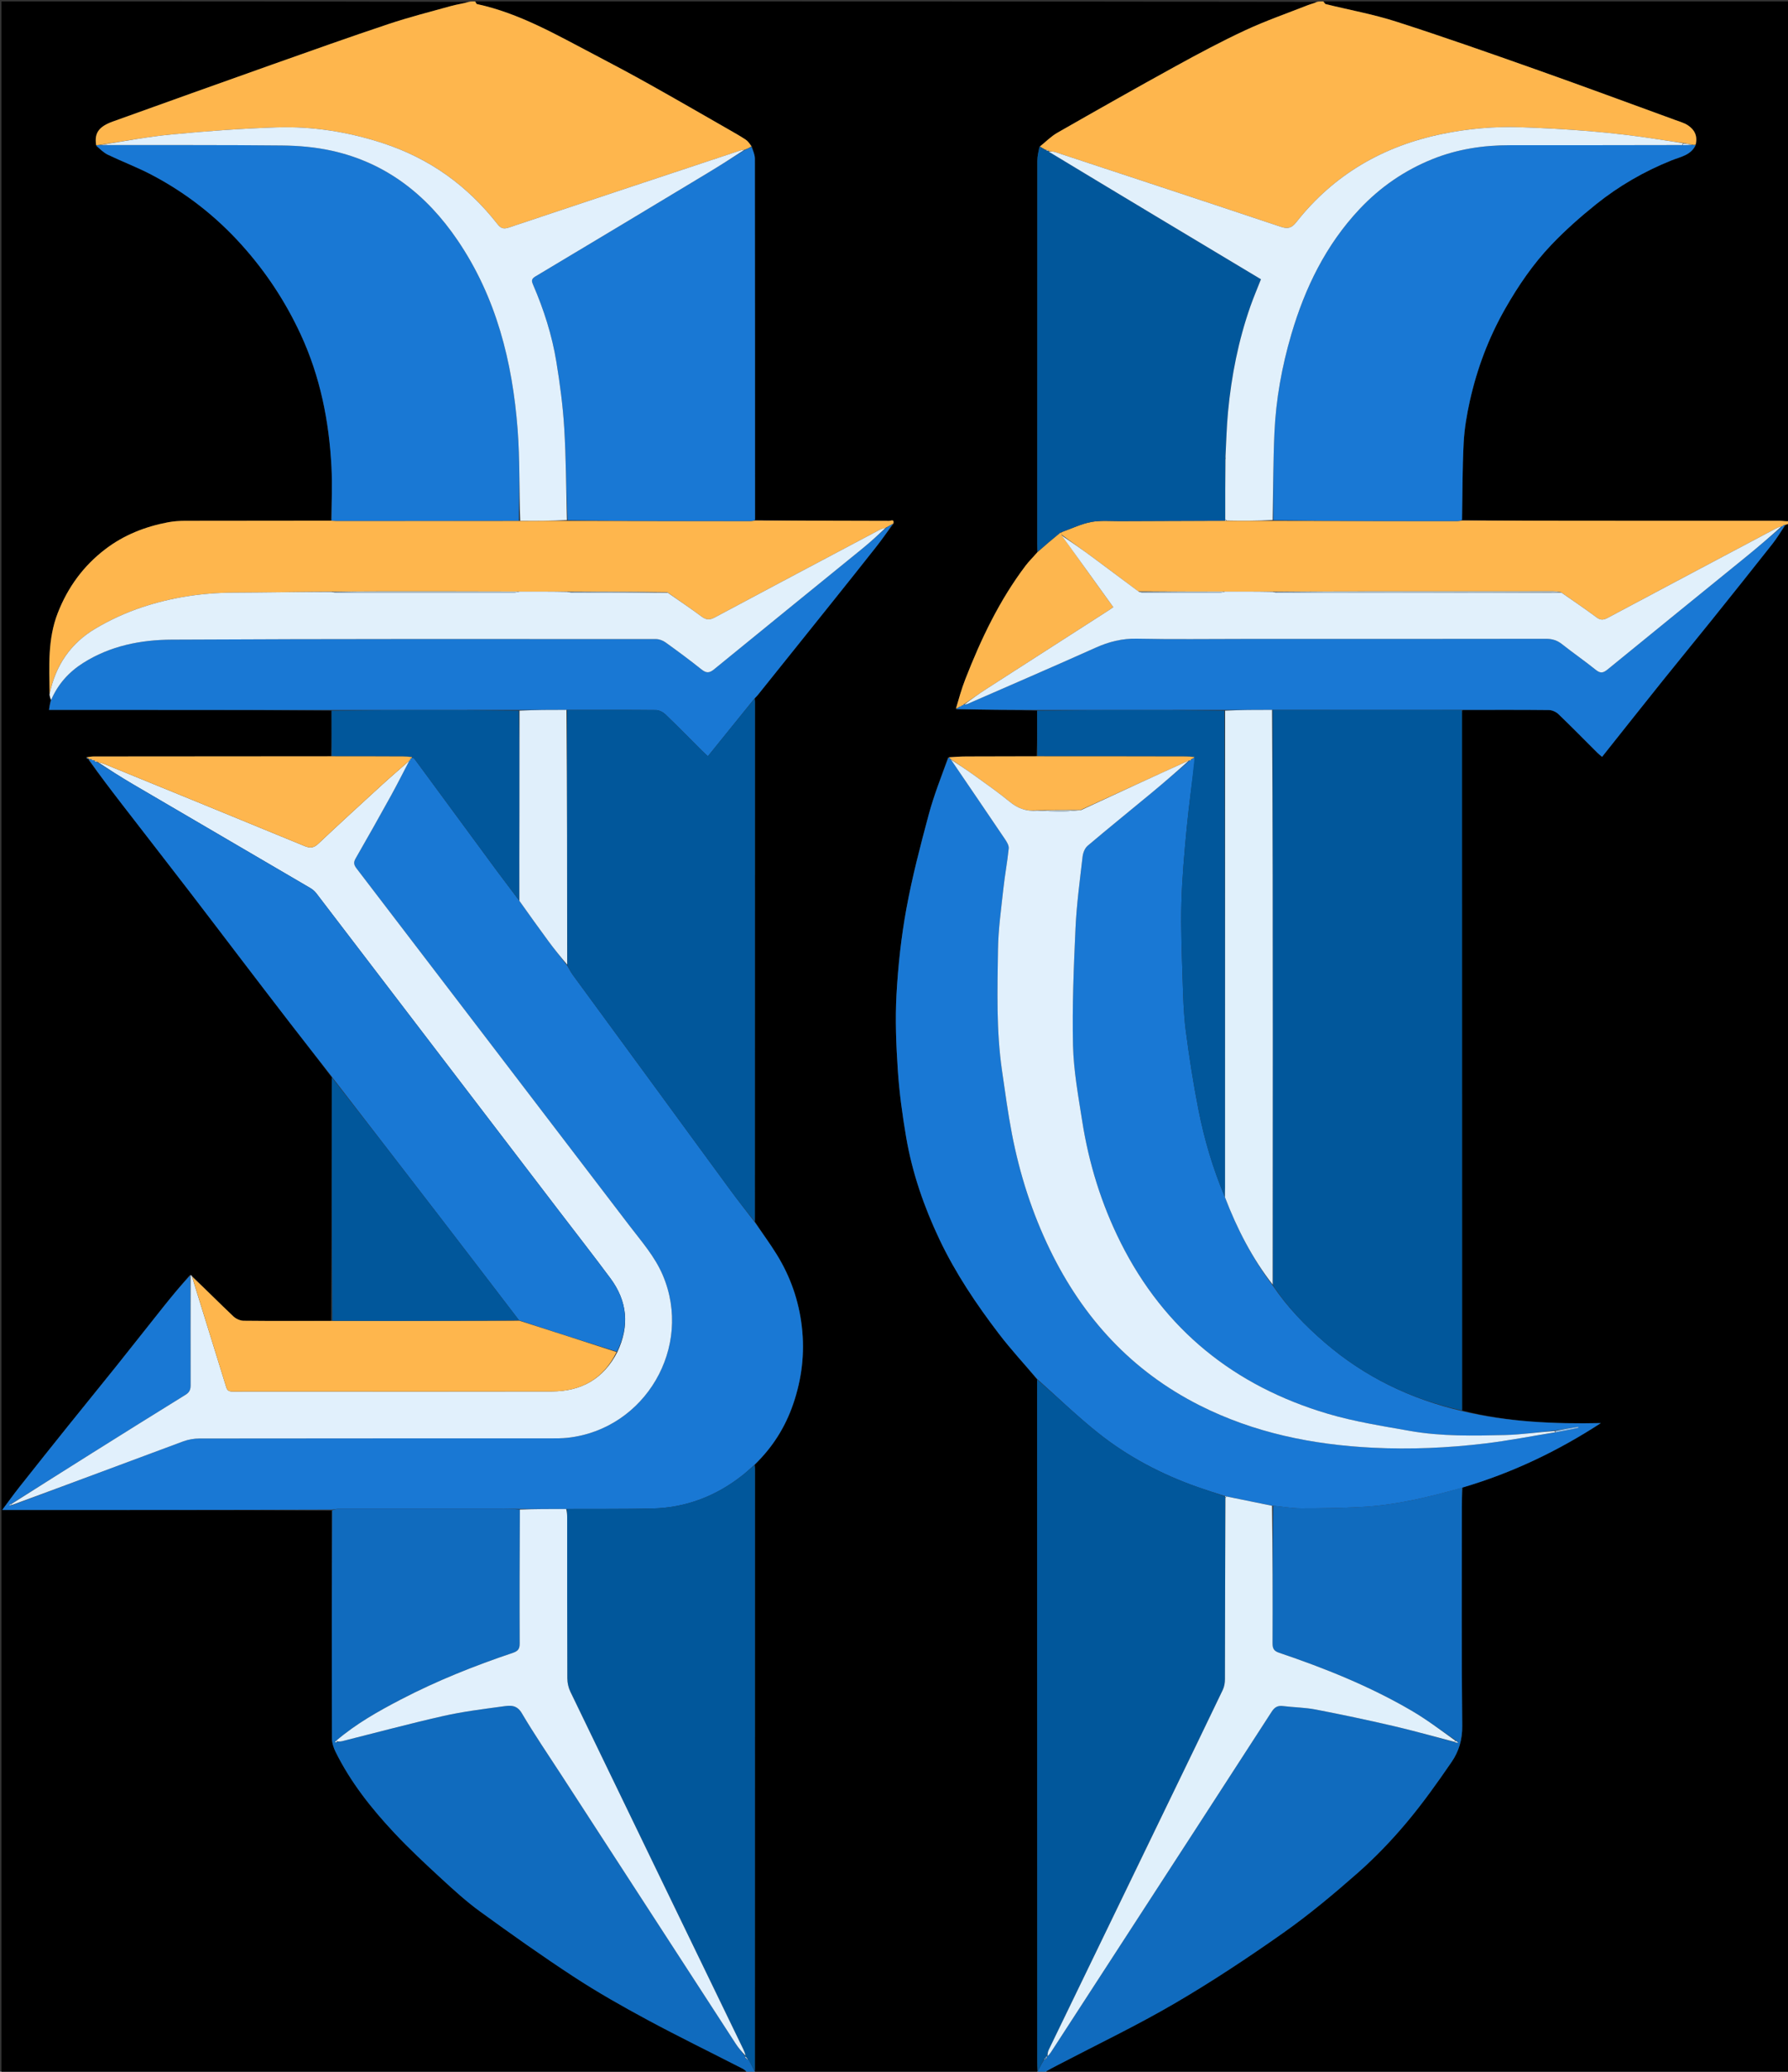 <svg version="1.1" id="Layer_1" xmlns="http://www.w3.org/2000/svg" xmlns:xlink="http://www.w3.org/1999/xlink" x="0px" y="0px"
	 width="100%" viewBox="0 0 1267 1468" enable-background="new 0 0 1267 1468" xml:space="preserve">
<rect x="0" y="0" width="1267" height="1468" fill="#333333" stroke="none"/>
<path fill="#000000" opacity="1" stroke="none" 
	d="
M530,1469 
	C353.698,1469 177.396,1469 1.047,1469 
	C1.047,979.786 1.047,490.571 1.047,1 
	C111.028,1 221.056,1 331.883,1.33 
	C328.272,2.521 323.785,3.097 319.469,4.293 
	C304.679,8.394 289.778,12.198 275.234,17.056 
	C247.496,26.322 219.938,36.134 192.373,45.909 
	C154.923,59.188 117.526,72.617 80.129,86.046 
	C70.372,89.55 66.647,93.98 68.168,103.224 
	C70.909,105.621 73.399,108.179 76.421,109.63 
	C86.539,114.486 97.097,118.465 107.031,123.653 
	C131.52,136.442 152.969,153.153 171.494,173.817 
	C188.579,192.875 202.377,213.833 213.118,237.055 
	C226.925,266.903 233.206,298.399 234.891,330.939 
	C235.544,343.557 234.969,356.239 234.49,368.94 
	C199.735,368.991 165.443,368.961 131.151,369.046 
	C127.065,369.057 122.913,369.347 118.907,370.113 
	C102.83,373.188 87.89,379.049 74.757,389.039 
	C59.166,400.9 48.087,416.051 40.947,434.318 
	C33.645,452.997 34.9,472.393 35.094,492.152 
	C35.328,493.736 35.642,494.924 35.799,496.481 
	C35.365,498.729 35.088,500.609 34.736,503 
	C37.308,503 39.276,502.999 41.245,503 
	C105.791,503.029 170.337,503.059 234.926,503.55 
	C234.98,514.618 234.991,525.226 234.538,535.906 
	C178.185,535.987 122.297,535.988 66.408,536.026 
	C64.638,536.027 62.868,536.414 61.119,537.019 
	C61.744,537.638 62.349,537.858 62.934,538.105 
	C62.916,538.13 62.914,538.193 62.78,538.532 
	C70.614,549.264 78.554,559.68 86.557,570.046 
	C102.561,590.779 118.639,611.454 134.612,632.21 
	C146.384,647.508 158.024,662.906 169.745,678.243 
	C181.565,693.71 193.369,709.19 205.261,724.602 
	C215.167,737.438 225.19,750.184 235.102,763.437 
	C235.029,821.214 235.015,878.523 234.537,935.906 
	C213.583,935.986 193.091,936.096 172.602,935.863 
	C170.165,935.835 167.208,934.501 165.412,932.801 
	C155.514,923.435 145.902,913.767 136.048,903.959 
	C135.597,903.581 135.29,903.446 134.647,903.297 
	C128.292,910.649 122.204,917.959 116.269,925.392 
	C104.921,939.603 93.713,953.926 82.351,968.125 
	C71.077,982.214 59.647,996.177 48.357,1010.252 
	C36.667,1024.825 25.024,1039.437 13.441,1054.096 
	C9.541,1059.032 5.886,1064.161 1.551,1069.963 
	C80.388,1069.963 157.696,1069.963 235.047,1070.432 
	C235.098,1124.541 235.061,1178.18 235.226,1231.819 
	C235.236,1235.028 236.365,1238.476 237.812,1241.398 
	C248.463,1262.918 263.243,1281.555 279.55,1298.933 
	C289.994,1310.064 301.192,1320.517 312.426,1330.869 
	C321.376,1339.116 330.425,1347.393 340.25,1354.525 
	C362.083,1370.375 384.099,1386.022 406.677,1400.776 
	C423.487,1411.761 441.035,1421.699 458.727,1431.226 
	C481.085,1443.266 503.932,1454.397 526.531,1465.991 
	C527.854,1466.669 528.851,1467.982 530,1469 
z"/>
<path fill="#000000" opacity="1" stroke="none" 
	d="
M735,1469 
	C668.643,1469 602.287,1469 535.469,1468.744 
	C534.963,1468.324 534.918,1468.16 534.92,1467.529 
	C534.976,1325.029 534.987,1182.994 534.991,1040.959 
	C534.991,1039.962 534.892,1038.966 534.994,1037.667 
	C547.547,1025.457 556.42,1011.252 561.995,995.072 
	C568.158,977.183 570.394,958.898 568.165,939.895 
	C566.009,921.522 560.097,904.679 550.498,889.08 
	C545.636,881.178 540.082,873.703 534.899,865.567 
	C534.97,742.553 534.983,620.007 534.988,497.461 
	C534.988,496.631 534.891,495.801 534.997,494.665 
	C535.737,493.769 536.378,493.224 536.895,492.58 
	C546.316,480.845 555.722,469.097 565.132,457.352 
	C573.317,447.136 581.518,436.933 589.684,426.703 
	C599.988,413.796 610.319,400.91 620.528,387.928 
	C624.837,382.447 628.863,376.744 633.325,370.981 
	C633.841,367.552 631.309,369.078 630.121,369.073 
	C598.43,368.945 566.738,368.928 535.027,368.431 
	C535.005,282.777 535.023,197.584 534.911,112.391 
	C534.907,109.588 533.591,106.786 532.809,103.65 
	C531.285,101.828 530.042,100.028 528.35,98.91 
	C524.421,96.315 520.303,93.999 516.212,91.658 
	C497.646,81.036 479.128,70.329 460.464,59.881 
	C447.586,52.673 434.573,45.698 421.49,38.869 
	C394.524,24.794 368.129,9.356 337.884,2.859 
	C337.475,2.771 337.29,1.643 337,1 
	C535.357,1 733.713,1 932.875,1.321 
	C931.401,2.29 929.049,2.755 926.853,3.618 
	C911.991,9.459 896.857,14.728 882.4,21.451 
	C865.501,29.311 849.023,38.137 832.682,47.124 
	C804.717,62.503 776.945,78.235 749.238,94.074 
	C744.739,96.646 740.988,100.527 736.562,104.041 
	C735.823,107.531 735.054,110.783 735.052,114.035 
	C734.987,204.23 734.999,294.424 735.007,384.618 
	C735.007,386.779 735.112,388.939 735.014,391.402 
	C732.124,394.754 729.151,397.626 726.69,400.884 
	C708.204,425.35 695.171,452.746 684.083,481.138 
	C681.402,488.003 679.416,495.14 677.338,502.506 
	C696.671,502.937 715.777,503.013 734.926,503.55 
	C734.98,514.618 734.991,525.225 734.538,535.906 
	C717.672,535.986 701.27,535.96 684.868,536.023 
	C680.595,536.039 676.323,536.332 671.774,536.773 
	C666.968,550.46 661.73,563.683 658.07,577.329 
	C652.171,599.329 646.387,621.438 642.291,643.819 
	C638.641,663.765 636.42,684.091 635.286,704.346 
	C634.287,722.193 634.999,740.217 636.186,758.081 
	C637.247,774.059 639.421,790.022 642.117,805.818 
	C646.417,831.002 654.729,855.042 665.649,878.096 
	C677.022,902.105 691.791,924.096 707.857,945.153 
	C716.303,956.224 725.834,966.467 734.921,977.545 
	C734.978,1138.835 734.989,1299.664 735.005,1460.493 
	C735.006,1462.991 735.085,1465.489 735.06,1468.236 
	C734.995,1468.656 734.997,1468.828 735,1469 
z"/>
<path fill="#000000" opacity="1" stroke="none" 
	d="
M1268,371 
	C1268,736.907 1268,1102.815 1268,1469 
	C1092.304,1469 916.608,1469 740.244,1468.667 
	C743.046,1466.575 746.536,1464.855 749.983,1463.054 
	C777.446,1448.702 805.468,1435.306 832.198,1419.698 
	C858.577,1404.296 884.145,1387.361 909.125,1369.759 
	C927.61,1356.734 945.074,1342.121 962.062,1327.16 
	C974.373,1316.318 985.87,1304.342 996.436,1291.783 
	C1008.013,1278.025 1018.501,1263.288 1028.674,1248.437 
	C1033.724,1241.063 1036.266,1232.738 1036.157,1223.003 
	C1035.582,1171.346 1035.882,1119.679 1035.895,1068.015 
	C1035.897,1063.353 1036.018,1058.691 1036.476,1054.015 
	C1071.625,1043.664 1103.961,1028.183 1134.397,1008.383 
	C1101.19,1009.073 1068.385,1007.664 1036.074,999.451 
	C1036.022,834.521 1036.012,670.053 1036.008,505.584 
	C1036.008,504.752 1036.079,503.921 1036.576,503.052 
	C1057.203,503.01 1077.37,502.911 1097.534,503.129 
	C1099.832,503.153 1102.636,504.404 1104.314,506.015 
	C1113.689,515.015 1122.784,524.308 1131.995,533.48 
	C1132.984,534.464 1134.108,535.312 1135.252,536.293 
	C1149.782,518.024 1163.912,500.155 1178.158,482.378 
	C1189.549,468.164 1201.133,454.105 1212.536,439.9 
	C1227.007,421.872 1241.439,403.811 1255.757,385.661 
	C1259.149,381.361 1262.016,376.647 1265.457,371.943 
	C1266.526,371.508 1267.263,371.254 1268,371 
z"/>
<path fill="#000000" opacity="1" stroke="none" 
	d="
M938,1 
	C1047.932,1 1157.863,1 1268,1 
	C1268,123.355 1268,245.711 1267.648,368.921 
	C1265.37,369.517 1263.445,369.035 1261.519,369.033 
	C1216.352,368.99 1171.186,369.015 1126.019,368.995 
	C1096.021,368.981 1066.023,368.919 1036.015,368.417 
	C1036.336,349.869 1036.235,331.759 1037.171,313.703 
	C1037.685,303.794 1039.378,293.85 1041.538,284.143 
	C1046.661,261.114 1054.91,239.232 1066.646,218.652 
	C1075.933,202.368 1086.465,186.949 1099.357,173.436 
	C1109.129,163.192 1119.833,153.714 1130.881,144.84 
	C1147.104,131.808 1165.017,121.454 1184.431,113.656 
	C1190.71,111.134 1198.25,110.004 1201.899,102.449 
	C1203.081,96.289 1200.732,91.883 1196.162,88.853 
	C1193.532,87.11 1190.317,86.2 1187.298,85.1 
	C1154.256,73.062 1121.281,60.835 1088.128,49.111 
	C1055.276,37.492 1022.396,25.91 989.221,15.267 
	C972.963,10.05 956.005,7.015 939.386,2.903 
	C938.803,2.758 938.457,1.656 938,1 
z"/>
<path fill="#106BBE" opacity="1" stroke="none" 
	d="
M1036.084,1054.028 
	C1036.018,1058.691 1035.897,1063.353 1035.895,1068.015 
	C1035.882,1119.679 1035.582,1171.346 1036.157,1223.003 
	C1036.266,1232.738 1033.724,1241.063 1028.674,1248.437 
	C1018.501,1263.288 1008.013,1278.025 996.436,1291.783 
	C985.87,1304.342 974.373,1316.318 962.062,1327.16 
	C945.074,1342.121 927.61,1356.734 909.125,1369.759 
	C884.145,1387.361 858.577,1404.296 832.198,1419.698 
	C805.468,1435.306 777.446,1448.702 749.983,1463.054 
	C746.536,1464.855 743.046,1466.575 739.788,1468.667 
	C738.611,1469 737.222,1469 735.417,1469 
	C734.997,1468.828 734.995,1468.656 735.258,1467.964 
	C736.972,1464.61 738.42,1461.778 739.955,1459.219 
	C740.378,1459.305 740.714,1459.117 741.053,1458.99 
	C741.057,1459.051 740.937,1459.064 741.26,1458.933 
	C741.717,1458.173 741.85,1457.544 741.991,1456.956 
	C741.998,1456.997 741.917,1457.01 742.273,1457.012 
	C743.32,1456.077 744.063,1455.175 744.695,1454.201 
	C761.434,1428.423 778.162,1402.638 794.889,1376.853 
	C830.323,1322.23 865.786,1267.626 901.107,1212.931 
	C903.217,1209.664 905.399,1208.425 909.189,1208.897 
	C916.855,1209.85 924.674,1209.886 932.229,1211.341 
	C950.577,1214.873 968.87,1218.745 987.071,1222.969 
	C1001.715,1226.368 1016.192,1230.483 1030.936,1234.514 
	C1031.686,1234.795 1032.244,1234.841 1033.385,1234.935 
	C1032.513,1234.143 1032.087,1233.757 1031.421,1233.14 
	C1020.869,1225.948 1010.9,1218.399 1000.18,1212.137 
	C970.546,1194.828 938.827,1182.098 906.387,1171.137 
	C902.736,1169.904 901.736,1168.162 901.752,1164.411 
	C901.887,1131.962 901.791,1099.512 902.216,1067.031 
	C909.099,1067.647 915.53,1068.819 921.963,1068.833 
	C935.921,1068.863 949.896,1068.604 963.838,1067.913 
	C988.546,1066.687 1012.445,1060.966 1036.084,1054.028 
z"/>
<path fill="#106BBE" opacity="1" stroke="none" 
	d="
M534.873,1467.995 
	C534.918,1468.16 534.963,1468.324 535.004,1468.744 
	C533.611,1469 532.222,1469 530.417,1469 
	C528.851,1467.982 527.854,1466.669 526.531,1465.991 
	C503.932,1454.397 481.085,1443.266 458.727,1431.226 
	C441.035,1421.699 423.487,1411.761 406.677,1400.776 
	C384.099,1386.022 362.083,1370.375 340.25,1354.525 
	C330.425,1347.393 321.376,1339.116 312.426,1330.869 
	C301.192,1320.517 289.994,1310.064 279.55,1298.933 
	C263.243,1281.555 248.463,1262.918 237.812,1241.398 
	C236.365,1238.476 235.236,1235.028 235.226,1231.819 
	C235.061,1178.18 235.098,1124.541 235.377,1070.18 
	C237.805,1069.288 239.945,1068.972 242.086,1068.97 
	C279.224,1068.94 316.363,1068.938 353.501,1068.96 
	C358.493,1068.963 363.484,1069.132 368.382,1069.668 
	C368.244,1101.575 368.124,1133.038 368.255,1164.5 
	C368.271,1168.321 367.11,1169.955 363.526,1171.161 
	C336.28,1180.329 309.617,1190.952 284.087,1204.239 
	C268.007,1212.607 252.235,1221.502 238.117,1233.531 
	C237.682,1234.044 237.491,1234.382 237.3,1234.719 
	C237.953,1234.571 238.605,1234.423 239.646,1234.224 
	C240.854,1234.04 241.688,1233.969 242.49,1233.768 
	C266.369,1227.778 290.152,1221.363 314.158,1215.935 
	C327.95,1212.817 342.073,1211.076 356.108,1209.173 
	C361.075,1208.5 366.024,1207.607 369.731,1213.899 
	C378.573,1228.909 388.433,1243.321 397.919,1257.95 
	C439.034,1321.354 480.152,1384.757 521.317,1448.129 
	C523.339,1451.241 525.817,1454.057 528.043,1457.004 
	C528.002,1456.997 528.016,1456.915 527.904,1457.245 
	C528.216,1458.071 528.64,1458.568 529.003,1459.057 
	C528.942,1459.051 528.951,1458.929 529.005,1459.211 
	C529.417,1459.31 529.775,1459.129 530.373,1459.187 
	C532.034,1462.282 533.453,1465.139 534.873,1467.995 
z"/>
<path fill="#FEB64D" opacity="1" stroke="none" 
	d="
M937.583,1 
	C938.457,1.656 938.803,2.758 939.386,2.903 
	C956.005,7.015 972.963,10.05 989.221,15.267 
	C1022.396,25.91 1055.276,37.492 1088.128,49.111 
	C1121.281,60.835 1154.256,73.062 1187.298,85.1 
	C1190.317,86.2 1193.532,87.11 1196.162,88.853 
	C1200.732,91.883 1203.081,96.289 1201.514,102.439 
	C1200.557,102.815 1200.045,102.775 1199.278,102.545 
	C1197,102.057 1194.977,101.759 1192.551,101.318 
	C1186.556,100.383 1180.952,99.672 1175.376,98.788 
	C1143.004,93.654 1110.379,91.295 1077.664,90.16 
	C1059.011,89.513 1040.499,91.129 1022.163,94.879 
	C980.204,103.462 945.226,123.625 918.597,157.41 
	C915.165,161.764 912.441,162.321 907.439,160.648 
	C854.382,142.903 801.243,125.401 748.111,107.88 
	C746.473,107.34 744.665,107.316 742.965,107.033 
	C742.993,107.016 742.986,107.081 742.979,106.736 
	C742.314,106.286 741.657,106.181 740.655,106.038 
	C739.17,105.268 738.031,104.536 736.891,103.804 
	C740.988,100.527 744.739,96.646 749.238,94.074 
	C776.945,78.235 804.717,62.503 832.682,47.124 
	C849.023,38.137 865.501,29.311 882.4,21.451 
	C896.857,14.728 911.991,9.459 926.853,3.618 
	C929.049,2.755 931.401,2.29 933.34,1.321 
	C934.389,1 935.778,1 937.583,1 
z"/>
<path fill="#FEB64D" opacity="1" stroke="none" 
	d="
M336.583,1 
	C337.29,1.643 337.475,2.771 337.884,2.859 
	C368.129,9.356 394.524,24.794 421.49,38.869 
	C434.573,45.698 447.586,52.673 460.464,59.881 
	C479.128,70.329 497.646,81.036 516.212,91.658 
	C520.303,93.999 524.421,96.315 528.35,98.91 
	C530.042,100.028 531.285,101.828 532.49,103.762 
	C530.831,104.85 529.415,105.494 527.608,106.089 
	C526.417,106.212 525.592,106.308 524.82,106.564 
	C470.036,124.753 415.243,142.913 360.508,161.245 
	C356.844,162.472 354.869,161.81 352.557,158.851 
	C331.213,131.537 304.364,112.198 271.155,101.4 
	C246.628,93.425 221.596,89.427 196.008,90.256 
	C171.092,91.064 146.178,92.932 121.354,95.291 
	C104.362,96.905 87.526,100.158 70.213,102.738 
	C69.257,102.824 68.709,102.851 68.16,102.877 
	C66.647,93.98 70.372,89.55 80.129,86.046 
	C117.526,72.617 154.923,59.188 192.373,45.909 
	C219.938,36.134 247.496,26.322 275.234,17.056 
	C289.778,12.198 304.679,8.394 319.469,4.293 
	C323.785,3.097 328.272,2.521 332.341,1.33 
	C333.389,1 334.778,1 336.583,1 
z"/>
<path fill="#FEB64D" opacity="1" stroke="none" 
	d="
M1036.026,368.878 
	C1066.023,368.919 1096.021,368.981 1126.019,368.995 
	C1171.186,369.015 1216.352,368.99 1261.519,369.033 
	C1263.445,369.035 1265.37,369.517 1267.648,369.388 
	C1268,369.444 1268,369.889 1268,370.667 
	C1267.263,371.254 1266.526,371.508 1265.173,371.867 
	C1264.363,372.001 1264.17,372.029 1263.686,372.073 
	C1263.244,372.39 1263.091,372.692 1262.95,372.973 
	C1262.961,372.953 1263.005,372.938 1262.635,372.835 
	C1260.762,373.431 1259.223,374.062 1257.761,374.838 
	C1218.235,395.8 1178.702,416.75 1139.228,437.809 
	C1136.253,439.396 1134.146,439.575 1131.248,437.409 
	C1123.127,431.343 1114.694,425.694 1106.036,419.596 
	C1104.033,419.205 1102.38,419.005 1100.726,419.005 
	C1059.612,418.99 1018.498,418.97 977.384,419.008 
	C952.254,419.03 927.123,419.146 901.528,419.16 
	C890.042,419.135 879.02,419.17 867.535,419.134 
	C846.995,419.098 826.92,419.134 806.547,419.01 
	C795.488,410.774 784.775,402.63 773.948,394.642 
	C766.772,389.347 759.431,384.275 752.129,378.789 
	C752.064,378.055 752.033,377.636 752.324,377.059 
	C759.46,374.486 766.116,371.236 773.136,369.894 
	C779.741,368.631 786.73,369.295 793.551,369.261 
	C818.362,369.137 843.172,369.075 868.23,369.039 
	C868.642,369.057 868.807,369.026 869.437,369.072 
	C880.553,369.094 891.203,369.038 902.322,369.086 
	C946.05,369.207 989.311,369.227 1032.572,369.226 
	C1033.723,369.226 1034.874,368.999 1036.026,368.878 
z"/>
<path fill="#1978D4" opacity="1" stroke="none" 
	d="
M368.476,1069.223 
	C363.484,1069.132 358.493,1068.963 353.501,1068.96 
	C316.363,1068.938 279.224,1068.94 242.086,1068.97 
	C239.945,1068.972 237.805,1069.288 235.334,1069.71 
	C157.696,1069.963 80.388,1069.963 1.551,1069.963 
	C5.886,1064.161 9.541,1059.032 13.441,1054.096 
	C25.024,1039.437 36.667,1024.825 48.357,1010.252 
	C59.647,996.177 71.077,982.214 82.351,968.125 
	C93.713,953.926 104.921,939.603 116.269,925.392 
	C122.204,917.959 128.292,910.649 134.722,903.741 
	C135.087,929.981 134.984,955.764 135.072,981.547 
	C135.083,984.734 134.226,986.643 131.44,988.363 
	C109.265,1002.057 87.171,1015.882 65.096,1029.737 
	C45.99,1041.729 26.941,1053.812 7.566,1065.874 
	C6.972,1066.13 6.68,1066.367 6.389,1066.605 
	C7.085,1066.608 7.781,1066.612 8.846,1066.538 
	C49.374,1051.406 89.515,1036.3 129.727,1021.385 
	C133.367,1020.034 137.465,1019.319 141.351,1019.314 
	C224.347,1019.198 307.343,1019.231 390.339,1019.209 
	C394.333,1019.208 398.356,1019.222 402.317,1018.785 
	C457.246,1012.723 491.277,954.388 469.656,903.574 
	C464.023,890.336 454.609,879.716 446.041,868.495 
	C381.601,784.095 317.161,699.695 252.648,615.35 
	C250.774,612.9 250.372,611.125 251.982,608.325 
	C260.438,593.624 268.755,578.843 276.952,563.996 
	C281.5,555.759 285.718,547.34 290.049,539.003 
	C290.013,539.002 290.01,539.073 290.326,539.07 
	C290.729,538.676 290.815,538.284 291.071,537.635 
	C291.6,537.179 291.959,536.981 292.621,536.913 
	C293.275,537.39 293.68,537.696 293.969,538.088 
	C313.326,564.403 332.654,590.74 352.038,617.035 
	C357.238,624.089 362.608,631.016 368.034,638.32 
	C375.06,648.185 381.876,657.787 388.872,667.257 
	C393.078,672.952 397.564,678.44 402.024,684.358 
	C403.422,686.808 404.582,689.023 406.042,691.02 
	C426.59,719.127 447.187,747.199 467.757,775.291 
	C484.506,798.167 501.197,821.086 517.993,843.928 
	C523.481,851.391 529.218,858.671 534.841,866.035 
	C540.082,873.703 545.636,881.178 550.498,889.08 
	C560.097,904.679 566.009,921.522 568.165,939.895 
	C570.394,958.898 568.158,977.183 561.995,995.072 
	C556.42,1011.252 547.547,1025.457 534.723,1037.849 
	C531.53,1040.717 528.849,1043.208 525.983,1045.466 
	C507.247,1060.227 485.968,1068.377 462.099,1068.923 
	C441.956,1069.384 421.797,1069.169 401.197,1069.27 
	C389.991,1069.264 379.234,1069.244 368.476,1069.223 
z"/>
<path fill="#1978D4" opacity="1" stroke="none" 
	d="
M68.168,103.224 
	C68.709,102.851 69.257,102.824 70.618,102.819 
	C114.24,102.867 157.053,102.635 199.859,103.09 
	C211.667,103.215 223.702,104.273 235.205,106.827 
	C273.65,115.36 302.432,138.122 324.226,170.217 
	C351.643,210.593 363.088,256.272 366.781,304.105 
	C368.443,325.64 367.789,347.355 367.716,369.09 
	C324.298,369.208 281.352,369.228 238.406,369.227 
	C237.255,369.227 236.105,369.009 234.954,368.892 
	C234.969,356.239 235.544,343.557 234.891,330.939 
	C233.206,298.399 226.925,266.903 213.118,237.055 
	C202.377,213.833 188.579,192.875 171.494,173.817 
	C152.969,153.153 131.52,136.442 107.031,123.653 
	C97.097,118.465 86.539,114.486 76.421,109.63 
	C73.399,108.179 70.909,105.621 68.168,103.224 
z"/>
<path fill="#E1F0FC" opacity="1" stroke="none" 
	d="
M7.868,1065.855 
	C26.941,1053.812 45.99,1041.729 65.096,1029.737 
	C87.171,1015.882 109.265,1002.057 131.44,988.363 
	C134.226,986.643 135.083,984.734 135.072,981.547 
	C134.984,955.764 135.087,929.981 135.057,903.754 
	C135.29,903.446 135.597,903.581 135.977,904.328 
	C144.171,930.96 152.342,956.966 160.347,983.023 
	C161.295,986.111 163.251,986.021 165.64,986.016 
	C182.637,985.984 199.634,986 216.631,986 
	C274.788,986 332.945,986.089 391.101,985.952 
	C411.817,985.903 427.627,977.153 437.469,958.039 
	C446.253,939.418 444.54,921.935 432.513,905.736 
	C420.607,889.7 408.29,873.969 396.165,858.095 
	C338.876,783.096 281.597,708.09 224.268,633.122 
	C223.098,631.592 221.523,630.216 219.859,629.24 
	C177.966,604.682 136.015,580.222 94.128,555.652 
	C85.598,550.648 77.286,545.274 69.259,539.984 
	C71.208,540.437 72.804,540.9 74.333,541.525 
	C121.536,560.817 168.754,580.071 215.89,599.525 
	C219.877,601.17 222.421,600.788 225.545,597.847 
	C240.219,584.032 255.073,570.408 269.946,556.807 
	C276.557,550.761 283.366,544.931 290.085,539.004 
	C285.718,547.34 281.5,555.759 276.952,563.996 
	C268.755,578.843 260.438,593.624 251.982,608.325 
	C250.372,611.125 250.774,612.9 252.648,615.35 
	C317.161,699.695 381.601,784.095 446.041,868.495 
	C454.609,879.716 464.023,890.336 469.656,903.574 
	C491.277,954.388 457.246,1012.723 402.317,1018.785 
	C398.356,1019.222 394.333,1019.208 390.339,1019.209 
	C307.343,1019.231 224.347,1019.198 141.351,1019.314 
	C137.465,1019.319 133.367,1020.034 129.727,1021.385 
	C89.515,1036.3 49.374,1051.406 8.699,1066.343 
	C8.184,1066.226 7.868,1065.855 7.868,1065.855 
z"/>
<path fill="#1978D4" opacity="1" stroke="none" 
	d="
M68.874,540.071 
	C77.286,545.274 85.598,550.648 94.128,555.652 
	C136.015,580.222 177.966,604.682 219.859,629.24 
	C221.523,630.216 223.098,631.592 224.268,633.122 
	C281.597,708.09 338.876,783.096 396.165,858.095 
	C408.29,873.969 420.607,889.7 432.513,905.736 
	C444.54,921.935 446.253,939.418 437.155,957.808 
	C413.708,950.486 390.849,943.16 367.815,935.556 
	C348.881,910.802 330.156,886.299 311.356,861.854 
	C285.988,828.869 260.562,795.929 235.16,762.97 
	C225.19,750.184 215.167,737.438 205.261,724.602 
	C193.369,709.19 181.565,693.71 169.745,678.243 
	C158.024,662.906 146.384,647.508 134.612,632.21 
	C118.639,611.454 102.561,590.779 86.557,570.046 
	C78.554,559.68 70.614,549.264 62.95,538.272 
	C63.656,537.764 64.057,537.856 64.691,538.244 
	C65.619,538.719 66.315,538.898 67.003,539.044 
	C66.994,539.01 66.927,539.032 67.018,539.371 
	C67.732,539.835 68.357,539.961 68.959,540.055 
	C68.936,540.023 68.874,540.071 68.874,540.071 
z"/>
<path fill="#FEB64D" opacity="1" stroke="none" 
	d="
M234.49,368.94 
	C236.105,369.009 237.255,369.227 238.406,369.227 
	C281.352,369.228 324.298,369.208 368.166,369.165 
	C379.963,369.096 390.839,369.052 402.194,369.102 
	C445.646,369.211 488.619,369.229 531.592,369.227 
	C532.743,369.227 533.895,369.009 535.046,368.892 
	C566.738,368.928 598.43,368.945 630.121,369.073 
	C631.309,369.078 633.841,367.552 632.997,371.005 
	C630.928,372.121 629.494,373.05 627.677,373.925 
	C625.773,374.483 624.182,374.964 622.74,375.728 
	C583.956,396.28 545.161,416.81 506.463,437.521 
	C502.871,439.444 500.385,439.291 497.158,436.889 
	C489.296,431.035 481.145,425.568 472.813,419.633 
	C449.007,419.288 425.498,419.254 401.525,419.16 
	C390.041,419.135 379.021,419.17 367.537,419.134 
	C335.672,419.042 304.271,418.999 272.87,419.012 
	C260.248,419.017 247.625,419.146 234.536,419.167 
	C211.122,419.407 188.174,419.856 165.224,419.945 
	C143.101,420.03 121.444,423.364 100.564,430.324 
	C89.158,434.126 77.964,439.27 67.623,445.408 
	C50.101,455.808 39.222,471.566 35.175,491.756 
	C34.9,472.393 33.645,452.997 40.947,434.318 
	C48.087,416.051 59.166,400.9 74.757,389.039 
	C87.89,379.049 102.83,373.188 118.907,370.113 
	C122.913,369.347 127.065,369.057 131.151,369.046 
	C165.443,368.961 199.735,368.991 234.49,368.94 
z"/>
<path fill="#1978D4" opacity="1" stroke="none" 
	d="
M628.059,373.98 
	C629.494,373.05 630.928,372.121 632.69,371.167 
	C628.863,376.744 624.837,382.447 620.528,387.928 
	C610.319,400.91 599.988,413.796 589.684,426.703 
	C581.518,436.933 573.317,447.136 565.132,457.352 
	C555.722,469.097 546.316,480.845 536.895,492.58 
	C536.378,493.224 535.737,493.769 534.724,494.85 
	C523.497,508.726 512.7,522.112 501.608,535.865 
	C500.036,534.385 498.707,533.194 497.445,531.935 
	C488.844,523.354 480.354,514.657 471.584,506.253 
	C469.858,504.599 467.075,503.165 464.764,503.141 
	C443.796,502.93 422.825,503.054 401.399,503.009 
	C390.01,502.985 379.078,503.032 367.668,503.059 
	C323.088,503.055 278.986,503.072 234.883,503.089 
	C170.337,503.059 105.791,503.029 41.245,503 
	C39.276,502.999 37.308,503 34.736,503 
	C35.088,500.609 35.365,498.729 36.103,496.298 
	C41.186,484.619 48.851,476.143 58.979,469.733 
	C78.092,457.636 99.675,453.373 121.518,453.254 
	C235.948,452.628 350.384,452.82 464.817,452.849 
	C467.094,452.849 469.716,453.838 471.589,455.184 
	C480.238,461.396 488.809,467.735 497.128,474.379 
	C500.433,477.019 502.625,477.039 505.936,474.33 
	C540.97,445.674 576.154,417.2 611.236,388.603 
	C616.992,383.911 622.459,378.863 628.059,373.98 
z"/>
<path fill="#E1F0FB" opacity="1" stroke="none" 
	d="
M627.677,373.925 
	C622.459,378.863 616.992,383.911 611.236,388.603 
	C576.154,417.2 540.97,445.674 505.936,474.33 
	C502.625,477.039 500.433,477.019 497.128,474.379 
	C488.809,467.735 480.238,461.396 471.589,455.184 
	C469.716,453.838 467.094,452.849 464.817,452.849 
	C350.384,452.82 235.948,452.628 121.518,453.254 
	C99.675,453.373 78.092,457.636 58.979,469.733 
	C48.851,476.143 41.186,484.619 36.26,495.93 
	C35.642,494.924 35.328,493.736 35.094,492.152 
	C39.222,471.566 50.101,455.808 67.623,445.408 
	C77.964,439.27 89.158,434.126 100.564,430.324 
	C121.444,423.364 143.101,420.03 165.224,419.945 
	C188.174,419.856 211.122,419.407 234.889,419.379 
	C236.695,419.759 237.682,419.978 238.67,419.978 
	C280.334,419.997 321.998,420.003 363.663,419.963 
	C365.109,419.961 366.555,419.469 368.002,419.205 
	C379.021,419.17 390.041,419.135 401.878,419.374 
	C404.015,419.771 405.334,420.001 406.653,420 
	C428.806,419.999 450.958,419.969 473.11,419.945 
	C481.145,425.568 489.296,431.035 497.158,436.889 
	C500.385,439.291 502.871,439.444 506.463,437.521 
	C545.161,416.81 583.956,396.28 622.74,375.728 
	C624.182,374.964 625.773,374.483 627.677,373.925 
z"/>
<path fill="#FEB64D" opacity="1" stroke="none" 
	d="
M367.991,935.833 
	C390.849,943.16 413.708,950.486 436.881,958.043 
	C427.627,977.153 411.817,985.903 391.101,985.952 
	C332.945,986.089 274.788,986 216.631,986 
	C199.634,986 182.637,985.984 165.64,986.016 
	C163.251,986.021 161.295,986.111 160.347,983.023 
	C152.342,956.966 144.171,930.96 136.121,904.571 
	C145.902,913.767 155.514,923.435 165.412,932.801 
	C167.208,934.501 170.165,935.835 172.602,935.863 
	C193.091,936.096 213.583,935.986 235.001,935.977 
	C249.717,935.983 263.506,936.013 277.294,935.995 
	C307.527,935.954 337.759,935.889 367.991,935.833 
z"/>
<path fill="#01579B" opacity="1" stroke="none" 
	d="
M367.815,935.556 
	C337.759,935.889 307.527,935.954 277.294,935.995 
	C263.506,936.013 249.717,935.983 235.465,935.904 
	C235.015,878.523 235.029,821.214 235.102,763.437 
	C260.562,795.929 285.988,828.869 311.356,861.854 
	C330.156,886.299 348.881,910.802 367.815,935.556 
z"/>
<path fill="#01579B" opacity="1" stroke="none" 
	d="
M234.926,503.55 
	C278.986,503.072 323.088,503.055 367.644,503.52 
	C368.095,528.58 368.115,553.157 368.081,577.734 
	C368.054,597.824 367.963,617.913 367.9,638.002 
	C362.608,631.016 357.238,624.089 352.038,617.035 
	C332.654,590.74 313.326,564.403 293.969,538.088 
	C293.68,537.696 293.275,537.39 292.283,536.63 
	C289.659,536.145 287.677,536.016 285.694,536.008 
	C268.797,535.937 251.899,535.888 235.002,535.833 
	C234.991,525.226 234.98,514.618 234.926,503.55 
z"/>
<path fill="#FEB64E" opacity="1" stroke="none" 
	d="
M234.538,535.906 
	C251.899,535.888 268.797,535.937 285.694,536.008 
	C287.677,536.016 289.659,536.145 291.979,536.5 
	C291.959,536.981 291.6,537.179 290.827,537.75 
	C290.278,538.44 290.144,538.757 290.01,539.073 
	C290.01,539.073 290.013,539.002 290.049,539.003 
	C283.366,544.931 276.557,550.761 269.946,556.807 
	C255.073,570.408 240.219,584.032 225.545,597.847 
	C222.421,600.788 219.877,601.17 215.89,599.525 
	C168.754,580.071 121.536,560.817 74.333,541.525 
	C72.804,540.9 71.208,540.437 69.259,539.984 
	C68.874,540.071 68.936,540.023 68.887,539.728 
	C68.2,539.3 67.564,539.166 66.927,539.032 
	C66.927,539.032 66.994,539.01 66.805,538.728 
	C65.898,538.28 65.178,538.114 64.459,537.948 
	C64.057,537.856 63.656,537.764 63.084,537.933 
	C62.914,538.193 62.916,538.13 62.962,537.758 
	C62.371,537.131 61.734,536.876 61.097,536.621 
	C62.868,536.414 64.638,536.027 66.408,536.026 
	C122.297,535.988 178.185,535.987 234.538,535.906 
z"/>
<path fill="#1978D4" opacity="1" stroke="none" 
	d="
M61.119,537.019 
	C61.734,536.876 62.371,537.131 62.981,537.733 
	C62.349,537.858 61.744,537.638 61.119,537.019 
z"/>
<path fill="#1978D4" opacity="1" stroke="none" 
	d="
M1036.476,1054.015 
	C1012.445,1060.966 988.546,1066.687 963.838,1067.913 
	C949.896,1068.604 935.921,1068.863 921.963,1068.833 
	C915.53,1068.819 909.099,1067.647 901.833,1066.942 
	C890.337,1064.71 879.677,1062.536 868.803,1060.244 
	C868.589,1060.124 868.104,1060.054 867.724,1059.988 
	C861.047,1057.84 854.709,1055.869 848.457,1053.657 
	C823.06,1044.672 799.382,1032.255 778.336,1015.518 
	C763.221,1003.497 749.318,989.95 734.875,977.084 
	C725.834,966.467 716.303,956.224 707.857,945.153 
	C691.791,924.096 677.022,902.105 665.649,878.096 
	C654.729,855.042 646.417,831.002 642.117,805.818 
	C639.421,790.022 637.247,774.059 636.186,758.081 
	C634.999,740.217 634.287,722.193 635.286,704.346 
	C636.42,684.091 638.641,663.765 642.291,643.819 
	C646.387,621.438 652.171,599.329 658.07,577.329 
	C661.73,563.683 666.968,550.46 672.013,536.872 
	C672.88,537.071 673.231,537.447 673.772,538.139 
	C686.697,557.156 699.468,575.832 712.117,594.59 
	C713.434,596.542 715.007,599.076 714.796,601.174 
	C713.843,610.667 712.038,620.073 711.017,629.562 
	C709.469,643.94 707.393,658.349 707.194,672.767 
	C706.797,701.411 705.89,730.135 710.038,758.643 
	C712.221,773.644 714.21,788.695 717.08,803.57 
	C722.578,832.062 731.373,859.545 744.083,885.702 
	C767.494,933.883 801.893,971.51 850.074,995.834 
	C888.636,1015.302 930.028,1023.712 972.749,1025.839 
	C999.244,1027.158 1025.814,1026.008 1052.177,1022.855 
	C1068.848,1020.862 1085.369,1017.615 1102.37,1014.98 
	C1108.013,1013.948 1113.243,1012.867 1118.473,1011.785 
	C1118.429,1011.533 1118.384,1011.28 1118.34,1011.028 
	C1112.899,1011.904 1107.458,1012.781 1101.572,1013.69 
	C1089.614,1014.812 1078.118,1016.574 1066.586,1016.849 
	C1044.044,1017.385 1021.398,1017.886 999.085,1013.927 
	C979.562,1010.462 959.808,1007.391 940.859,1001.773 
	C874.927,982.228 825.158,942.433 794.119,880.464 
	C780.488,853.251 771.557,824.409 766.866,794.363 
	C764.091,776.592 760.778,758.708 760.355,740.812 
	C759.701,713.114 760.858,685.343 762.128,657.643 
	C762.903,640.728 765.207,623.874 767.134,607.028 
	C767.443,604.329 768.706,601.017 770.678,599.344 
	C785.529,586.742 800.71,574.532 815.701,562.093 
	C824.884,554.473 833.912,546.665 842.979,538.94 
	C842.949,538.939 842.941,539 843.246,539.007 
	C843.81,538.712 844.067,538.411 844.552,537.925 
	C845.436,537.4 846.093,537.06 846.812,537.159 
	C844.873,553.876 842.524,570.12 840.965,586.439 
	C839.262,604.255 837.647,622.125 837.179,640.003 
	C836.701,658.272 837.488,676.585 838.056,694.869 
	C838.421,706.637 838.728,718.473 840.239,730.126 
	C842.668,748.857 845.56,767.561 849.198,786.092 
	C853.36,807.301 859.462,828.03 868.02,848.352 
	C876.628,870.852 887.422,891.75 901.96,911.028 
	C912.335,926.454 924.92,939.365 938.67,951.24 
	C967.035,975.735 999.759,991.447 1036.117,999.911 
	C1068.385,1007.664 1101.19,1009.073 1134.397,1008.383 
	C1103.961,1028.183 1071.625,1043.664 1036.476,1054.015 
z"/>
<path fill="#01579B" opacity="1" stroke="none" 
	d="
M734.921,977.545 
	C749.318,989.95 763.221,1003.497 778.336,1015.518 
	C799.382,1032.255 823.06,1044.672 848.457,1053.657 
	C854.709,1055.869 861.047,1057.84 867.717,1060.235 
	C868.09,1060.547 868.254,1061.014 868.186,1061.477 
	C868.109,1104.56 868.126,1147.18 868.026,1189.799 
	C868.02,1192.358 867.574,1195.155 866.484,1197.435 
	C854.239,1223.044 841.829,1248.573 829.46,1274.122 
	C800.672,1333.585 771.877,1393.044 743.127,1452.525 
	C742.465,1453.895 742.309,1455.51 741.917,1457.01 
	C741.917,1457.01 741.998,1456.997 741.591,1456.995 
	C741.102,1457.683 741.019,1458.373 740.937,1459.064 
	C740.937,1459.064 741.057,1459.051 740.755,1458.753 
	C740.257,1458.619 740.062,1458.782 739.867,1458.945 
	C738.42,1461.778 736.972,1464.61 735.326,1467.715 
	C735.085,1465.489 735.006,1462.991 735.005,1460.493 
	C734.989,1299.664 734.978,1138.835 734.921,977.545 
z"/>
<path fill="#01579B" opacity="1" stroke="none" 
	d="
M401.646,1069.254 
	C421.797,1069.169 441.956,1069.384 462.099,1068.923 
	C485.968,1068.377 507.247,1060.227 525.983,1045.466 
	C528.849,1043.208 531.53,1040.717 534.568,1038.151 
	C534.892,1038.966 534.991,1039.962 534.991,1040.959 
	C534.987,1182.994 534.976,1325.029 534.92,1467.529 
	C533.453,1465.139 532.034,1462.282 530.081,1458.942 
	C529.35,1458.615 529.15,1458.772 528.951,1458.929 
	C528.951,1458.929 528.942,1459.051 529.249,1458.736 
	C529.043,1457.92 528.529,1457.417 528.016,1456.915 
	C528.016,1456.915 528.002,1456.997 528.274,1456.673 
	C527.958,1454.973 527.427,1453.57 526.776,1452.225 
	C485.879,1367.729 444.952,1283.248 404.149,1198.707 
	C402.769,1195.848 402.014,1192.395 402.001,1189.215 
	C401.857,1151.222 401.912,1113.228 401.897,1075.235 
	C401.896,1073.241 401.733,1071.248 401.646,1069.254 
z"/>
<path fill="#01579B" opacity="1" stroke="none" 
	d="
M401.855,503.08 
	C422.825,503.054 443.796,502.93 464.764,503.141 
	C467.075,503.165 469.858,504.599 471.584,506.253 
	C480.354,514.657 488.844,523.354 497.445,531.935 
	C498.707,533.194 500.036,534.385 501.608,535.865 
	C512.7,522.112 523.497,508.726 534.567,495.155 
	C534.891,495.801 534.988,496.631 534.988,497.461 
	C534.983,620.007 534.97,742.553 534.899,865.567 
	C529.218,858.671 523.481,851.391 517.993,843.928 
	C501.197,821.086 484.506,798.167 467.757,775.291 
	C447.187,747.199 426.59,719.127 406.042,691.02 
	C404.582,689.023 403.422,686.808 402.018,683.883 
	C401.894,623.075 401.875,563.077 401.855,503.08 
z"/>
<path fill="#01579B" opacity="1" stroke="none" 
	d="
M867.983,368.99 
	C843.172,369.075 818.362,369.137 793.551,369.261 
	C786.73,369.295 779.741,368.631 773.136,369.894 
	C766.116,371.236 759.46,374.486 751.995,377.105 
	C745.953,381.905 740.561,386.502 735.168,391.099 
	C735.112,388.939 735.007,386.779 735.007,384.618 
	C734.999,294.424 734.987,204.23 735.052,114.035 
	C735.054,110.783 735.823,107.531 736.562,104.041 
	C738.031,104.536 739.17,105.268 740.789,106.317 
	C741.84,106.783 742.413,106.932 742.986,107.081 
	C742.986,107.081 742.993,107.016 743.05,107.369 
	C793.255,137.778 843.402,167.834 893.529,197.879 
	C890.886,204.613 888.286,210.687 886.1,216.907 
	C877.554,241.217 872.604,266.327 870.189,291.926 
	C869.184,302.575 868.955,313.297 868.271,324.237 
	C868.213,324.663 868.258,324.838 868.236,325.477 
	C868.188,339.953 868.205,353.966 868.127,368.223 
	C868.015,368.642 867.999,368.816 867.983,368.99 
z"/>
<path fill="#1978D4" opacity="1" stroke="none" 
	d="
M535.027,368.431 
	C533.895,369.009 532.743,369.227 531.592,369.227 
	C488.619,369.229 445.646,369.211 402.207,368.634 
	C401.163,346.476 401.129,324.847 399.824,303.295 
	C398.87,287.551 396.771,271.823 394.223,256.245 
	C391.158,237.506 385.373,219.45 377.852,201.99 
	C376.793,199.533 376.143,197.827 379.291,195.948 
	C419.876,171.724 460.371,147.35 500.854,122.957 
	C509.97,117.463 518.954,111.749 527.999,106.137 
	C529.415,105.494 530.831,104.85 532.567,104.095 
	C533.591,106.786 534.907,109.588 534.911,112.391 
	C535.023,197.584 535.005,282.777 535.027,368.431 
z"/>
<path fill="#1978D4" opacity="1" stroke="none" 
	d="
M1263.976,372.058 
	C1264.17,372.029 1264.363,372.001 1264.84,372.048 
	C1262.016,376.647 1259.149,381.361 1255.757,385.661 
	C1241.439,403.811 1227.007,421.872 1212.536,439.9 
	C1201.133,454.105 1189.549,468.164 1178.158,482.378 
	C1163.912,500.155 1149.782,518.024 1135.252,536.293 
	C1134.108,535.312 1132.984,534.464 1131.995,533.48 
	C1122.784,524.308 1113.689,515.015 1104.314,506.015 
	C1102.636,504.404 1099.832,503.153 1097.534,503.129 
	C1077.37,502.911 1057.203,503.01 1036.101,503.028 
	C990.729,503.054 946.292,503.067 901.398,503.009 
	C890.01,502.985 879.078,503.032 867.668,503.059 
	C823.088,503.055 778.986,503.072 734.883,503.089 
	C715.777,503.013 696.671,502.937 677.618,502.46 
	C678.331,501.692 678.991,501.325 679.984,500.914 
	C680.872,500.543 681.427,500.216 681.946,499.916 
	C681.909,499.943 681.857,499.87 682.173,499.884 
	C682.683,499.601 682.876,499.304 683.033,499.002 
	C682.996,498.998 682.987,499.073 683.359,499.216 
	C684.368,499.168 685.034,499.043 685.639,498.778 
	C715.928,485.537 746.294,472.468 776.448,458.926 
	C785.877,454.691 795.207,452.352 805.684,452.576 
	C830.996,453.117 856.326,452.751 881.649,452.751 
	C952.953,452.751 1024.257,452.788 1095.56,452.663 
	C1099.994,452.656 1103.476,453.761 1106.933,456.502 
	C1114.756,462.705 1123.009,468.37 1130.777,474.638 
	C1134.053,477.281 1136.015,476.945 1139.155,474.375 
	C1171.991,447.499 1204.998,420.831 1237.898,394.034 
	C1246.373,387.132 1254.641,379.977 1263.005,372.938 
	C1263.005,372.938 1262.961,372.953 1263.225,372.978 
	C1263.651,372.689 1263.814,372.373 1263.976,372.058 
z"/>
<path fill="#01579B" opacity="1" stroke="none" 
	d="
M734.926,503.55 
	C778.986,503.072 823.088,503.055 867.645,503.52 
	C868.095,616.509 868.093,729.016 868.081,841.523 
	C868.081,843.682 867.963,845.841 867.9,848 
	C859.462,828.03 853.36,807.301 849.198,786.092 
	C845.56,767.561 842.668,748.857 840.239,730.126 
	C838.728,718.473 838.421,706.637 838.056,694.869 
	C837.488,676.585 836.701,658.272 837.179,640.003 
	C837.647,622.125 839.262,604.255 840.965,586.439 
	C842.524,570.12 844.873,553.876 846.487,536.929 
	C844.114,536.172 842.129,536.014 840.143,536.01 
	C805.096,535.94 770.049,535.888 735.002,535.833 
	C734.991,525.225 734.98,514.618 734.926,503.55 
z"/>
<path fill="#FDB64E" opacity="1" stroke="none" 
	d="
M679.652,500.957 
	C678.991,501.325 678.331,501.692 677.39,502.105 
	C679.416,495.14 681.402,488.003 684.083,481.138 
	C695.171,452.746 708.204,425.35 726.69,400.884 
	C729.151,397.626 732.124,394.754 735.014,391.402 
	C740.561,386.502 745.953,381.905 751.674,377.262 
	C752.033,377.636 752.064,378.055 752.262,379.084 
	C764.551,396.491 776.672,413.289 788.903,430.239 
	C787.316,431.325 786.379,432 785.409,432.623 
	C756.59,451.139 727.751,469.626 698.958,488.183 
	C693.543,491.672 688.306,495.436 682.987,499.073 
	C682.987,499.073 682.996,498.998 682.752,499.019 
	C682.291,499.316 682.074,499.593 681.857,499.87 
	C681.857,499.87 681.909,499.943 681.609,499.887 
	C680.756,500.206 680.204,500.581 679.652,500.957 
z"/>
<path fill="#FEB64E" opacity="1" stroke="none" 
	d="
M734.538,535.906 
	C770.049,535.888 805.096,535.94 840.143,536.01 
	C842.129,536.014 844.114,536.172 846.424,536.489 
	C846.093,537.06 845.436,537.4 844.222,537.914 
	C843.424,538.392 843.182,538.696 842.941,539 
	C842.941,539 842.949,538.939 842.611,538.807 
	C816.861,550.458 791.448,562.242 765.564,574.011 
	C755.066,574.062 745.041,574.127 734.558,574.141 
	C726.915,575.084 721.046,572.646 715.462,568.07 
	C707.765,561.762 699.596,556.02 691.518,550.188 
	C685.632,545.938 679.567,541.935 673.582,537.822 
	C673.231,537.447 672.88,537.071 672.29,536.597 
	C676.323,536.332 680.595,536.039 684.868,536.023 
	C701.27,535.96 717.672,535.986 734.538,535.906 
z"/>
<path fill="#01579B" opacity="1" stroke="none" 
	d="
M901.855,503.08 
	C946.292,503.067 990.729,503.054 1035.641,503.065 
	C1036.079,503.921 1036.008,504.752 1036.008,505.584 
	C1036.012,670.053 1036.022,834.521 1036.074,999.451 
	C999.759,991.447 967.035,975.735 938.67,951.24 
	C924.92,939.365 912.335,926.454 901.993,910.579 
	C901.878,852.177 901.91,794.549 901.907,736.922 
	C901.904,658.974 901.873,581.027 901.855,503.08 
z"/>
<path fill="#1978D4" opacity="1" stroke="none" 
	d="
M1036.015,368.417 
	C1034.874,368.999 1033.723,369.226 1032.572,369.226 
	C989.311,369.227 946.05,369.207 902.311,368.62 
	C902.215,347.612 902.188,327.157 903.084,306.742 
	C904.127,282.979 908.372,259.643 915.081,236.825 
	C924.775,203.857 939.542,173.56 963.314,148.248 
	C977.912,132.704 995.081,120.832 1014.9,112.82 
	C1032.61,105.662 1051.051,102.87 1070.067,102.892 
	C1110.709,102.94 1151.352,102.827 1192.42,102.864 
	C1195.074,102.877 1197.304,102.805 1199.533,102.734 
	C1200.045,102.775 1200.557,102.815 1201.455,102.867 
	C1198.25,110.004 1190.71,111.134 1184.431,113.656 
	C1165.017,121.454 1147.104,131.808 1130.881,144.84 
	C1119.833,153.714 1109.129,163.192 1099.357,173.436 
	C1086.465,186.949 1075.933,202.368 1066.646,218.652 
	C1054.91,239.232 1046.661,261.114 1041.538,284.143 
	C1039.378,293.85 1037.685,303.794 1037.171,313.703 
	C1036.235,331.759 1036.336,349.869 1036.015,368.417 
z"/>
<path fill="#E0F0FB" opacity="1" stroke="none" 
	d="
M742.273,1457.012 
	C742.309,1455.51 742.465,1453.895 743.127,1452.525 
	C771.877,1393.044 800.672,1333.585 829.46,1274.122 
	C841.829,1248.573 854.239,1223.044 866.484,1197.435 
	C867.574,1195.155 868.02,1192.358 868.026,1189.799 
	C868.126,1147.18 868.109,1104.56 868.349,1061.415 
	C868.79,1060.767 868.935,1060.592 869.017,1060.363 
	C879.677,1062.536 890.337,1064.71 901.381,1066.973 
	C901.791,1099.512 901.887,1131.962 901.752,1164.411 
	C901.736,1168.162 902.736,1169.904 906.387,1171.137 
	C938.827,1182.098 970.546,1194.828 1000.18,1212.137 
	C1010.9,1218.399 1020.869,1225.948 1031.189,1233.365 
	C1031.047,1233.974 1030.895,1234.127 1030.743,1234.28 
	C1016.192,1230.483 1001.715,1226.368 987.071,1222.969 
	C968.87,1218.745 950.577,1214.873 932.229,1211.341 
	C924.674,1209.886 916.855,1209.85 909.189,1208.897 
	C905.399,1208.425 903.217,1209.664 901.107,1212.931 
	C865.786,1267.626 830.323,1322.23 794.889,1376.853 
	C778.162,1402.638 761.434,1428.423 744.695,1454.201 
	C744.063,1455.175 743.32,1456.077 742.273,1457.012 
z"/>
<path fill="#E0F0FB" opacity="1" stroke="none" 
	d="
M1031.43,1233.596 
	C1032.087,1233.757 1032.513,1234.143 1033.385,1234.935 
	C1032.244,1234.841 1031.686,1234.795 1030.936,1234.514 
	C1030.895,1234.127 1031.047,1233.974 1031.43,1233.596 
z"/>
<path fill="#E0F0FB" opacity="1" stroke="none" 
	d="
M741.26,1458.933 
	C741.019,1458.373 741.102,1457.683 741.584,1456.954 
	C741.85,1457.544 741.717,1458.173 741.26,1458.933 
z"/>
<path fill="#E0F0FB" opacity="1" stroke="none" 
	d="
M739.955,1459.219 
	C740.062,1458.782 740.257,1458.619 740.75,1458.693 
	C740.714,1459.117 740.378,1459.305 739.955,1459.219 
z"/>
<path fill="#E1F0FC" opacity="1" stroke="none" 
	d="
M401.197,1069.269 
	C401.733,1071.248 401.896,1073.241 401.897,1075.235 
	C401.912,1113.228 401.857,1151.222 402.001,1189.215 
	C402.014,1192.395 402.769,1195.848 404.149,1198.707 
	C444.952,1283.248 485.879,1367.729 526.776,1452.225 
	C527.427,1453.57 527.958,1454.973 528.315,1456.68 
	C525.817,1454.057 523.339,1451.241 521.317,1448.129 
	C480.152,1384.757 439.034,1321.354 397.919,1257.95 
	C388.433,1243.321 378.573,1228.909 369.731,1213.899 
	C366.024,1207.607 361.075,1208.5 356.108,1209.173 
	C342.073,1211.076 327.95,1212.817 314.158,1215.935 
	C290.152,1221.363 266.369,1227.778 242.49,1233.768 
	C241.688,1233.969 240.854,1234.04 239.423,1233.992 
	C238.662,1233.659 238.511,1233.507 238.36,1233.354 
	C252.235,1221.502 268.007,1212.607 284.087,1204.239 
	C309.617,1190.952 336.28,1180.329 363.526,1171.161 
	C367.11,1169.955 368.271,1168.321 368.255,1164.5 
	C368.124,1133.038 368.244,1101.575 368.382,1069.668 
	C379.234,1069.244 389.991,1069.264 401.197,1069.269 
z"/>
<path fill="#E1F0FC" opacity="1" stroke="none" 
	d="
M239.035,1234.043 
	C238.605,1234.423 237.953,1234.571 237.3,1234.719 
	C237.491,1234.382 237.682,1234.044 238.117,1233.531 
	C238.511,1233.507 238.662,1233.659 239.035,1234.043 
z"/>
<path fill="#E1F0FC" opacity="1" stroke="none" 
	d="
M527.904,1457.245 
	C528.529,1457.417 529.043,1457.92 529.31,1458.743 
	C528.64,1458.568 528.216,1458.071 527.904,1457.245 
z"/>
<path fill="#E1F0FC" opacity="1" stroke="none" 
	d="
M529.005,1459.211 
	C529.15,1458.772 529.35,1458.615 529.841,1458.702 
	C529.775,1459.129 529.417,1459.31 529.005,1459.211 
z"/>
<path fill="#E1F0FB" opacity="1" stroke="none" 
	d="
M1191.995,102.779 
	C1151.352,102.827 1110.709,102.94 1070.067,102.892 
	C1051.051,102.87 1032.61,105.662 1014.9,112.82 
	C995.081,120.832 977.912,132.704 963.314,148.248 
	C939.542,173.56 924.775,203.857 915.081,236.825 
	C908.372,259.643 904.127,282.979 903.084,306.742 
	C902.188,327.157 902.215,347.612 901.843,368.516 
	C891.203,369.038 880.553,369.094 869.347,368.879 
	C868.652,368.353 868.462,368.143 868.222,367.979 
	C868.205,353.966 868.188,339.953 868.362,325.379 
	C868.723,324.489 868.662,324.212 868.374,323.986 
	C868.955,313.297 869.184,302.575 870.189,291.926 
	C872.604,266.327 877.554,241.217 886.1,216.907 
	C888.286,210.687 890.886,204.613 893.529,197.879 
	C843.402,167.834 793.255,137.778 743.022,107.386 
	C744.665,107.316 746.473,107.34 748.111,107.88 
	C801.243,125.401 854.382,142.903 907.439,160.648 
	C912.441,162.321 915.165,161.764 918.597,157.41 
	C945.226,123.625 980.204,103.462 1022.163,94.879 
	C1040.499,91.129 1059.011,89.513 1077.664,90.16 
	C1110.379,91.295 1143.004,93.654 1175.376,98.788 
	C1180.952,99.672 1186.556,100.383 1192.416,101.472 
	C1192.454,102.106 1192.224,102.443 1191.995,102.779 
z"/>
<path fill="#C6DFF5" opacity="1" stroke="none" 
	d="
M1192.42,102.864 
	C1192.224,102.443 1192.454,102.106 1192.819,101.615 
	C1194.977,101.759 1197,102.057 1199.278,102.545 
	C1197.304,102.805 1195.074,102.877 1192.42,102.864 
z"/>
<path fill="#E1F0FB" opacity="1" stroke="none" 
	d="
M742.979,106.736 
	C742.413,106.932 741.84,106.783 741.134,106.355 
	C741.657,106.181 742.314,106.286 742.979,106.736 
z"/>
<path fill="#E1F0FC" opacity="1" stroke="none" 
	d="
M527.608,106.089 
	C518.954,111.749 509.97,117.463 500.854,122.957 
	C460.371,147.35 419.876,171.724 379.291,195.948 
	C376.143,197.827 376.793,199.533 377.852,201.99 
	C385.373,219.45 391.158,237.506 394.223,256.245 
	C396.771,271.823 398.87,287.551 399.824,303.295 
	C401.129,324.847 401.163,346.476 401.728,368.54 
	C390.839,369.052 379.963,369.096 368.637,369.063 
	C367.789,347.355 368.443,325.64 366.781,304.105 
	C363.088,256.272 351.643,210.593 324.226,170.217 
	C302.432,138.122 273.65,115.36 235.205,106.827 
	C223.702,104.273 211.667,103.215 199.859,103.09 
	C157.053,102.635 114.24,102.867 71.025,102.76 
	C87.526,100.158 104.362,96.905 121.354,95.291 
	C146.178,92.932 171.092,91.064 196.008,90.256 
	C221.596,89.427 246.628,93.425 271.155,101.4 
	C304.364,112.198 331.213,131.537 352.557,158.851 
	C354.869,161.81 356.844,162.472 360.508,161.245 
	C415.243,142.913 470.036,124.753 524.82,106.564 
	C525.592,106.308 526.417,106.212 527.608,106.089 
z"/>
<path fill="#E1F0FB" opacity="1" stroke="none" 
	d="
M683.359,499.216 
	C688.306,495.436 693.543,491.672 698.958,488.183 
	C727.751,469.626 756.59,451.139 785.409,432.623 
	C786.379,432 787.316,431.325 788.903,430.239 
	C776.672,413.289 764.551,396.491 752.297,379.397 
	C759.431,384.275 766.772,389.347 773.948,394.642 
	C784.775,402.63 795.488,410.774 806.917,419.227 
	C808.398,419.729 809.212,419.965 810.025,419.966 
	C828.078,419.991 846.131,420.005 864.184,419.959 
	C865.456,419.956 866.727,419.468 867.999,419.205 
	C879.02,419.17 890.042,419.135 901.881,419.374 
	C903.518,419.769 904.336,419.994 905.155,419.994 
	C972.232,419.967 1039.308,419.923 1106.385,419.88 
	C1114.694,425.694 1123.127,431.343 1131.248,437.409 
	C1134.146,439.575 1136.253,439.396 1139.228,437.809 
	C1178.702,416.75 1218.235,395.8 1257.761,374.838 
	C1259.223,374.062 1260.762,373.431 1262.635,372.835 
	C1254.641,379.977 1246.373,387.132 1237.898,394.034 
	C1204.998,420.831 1171.991,447.499 1139.155,474.375 
	C1136.015,476.945 1134.053,477.281 1130.777,474.638 
	C1123.009,468.37 1114.756,462.705 1106.933,456.502 
	C1103.476,453.761 1099.994,452.656 1095.56,452.663 
	C1024.257,452.788 952.953,452.751 881.649,452.751 
	C856.326,452.751 830.996,453.117 805.684,452.576 
	C795.207,452.352 785.877,454.691 776.448,458.926 
	C746.294,472.468 715.928,485.537 685.639,498.778 
	C685.034,499.043 684.368,499.168 683.359,499.216 
z"/>
<path fill="#B7CDDB" opacity="1" stroke="none" 
	d="
M1106.036,419.596 
	C1039.308,419.923 972.232,419.967 905.155,419.994 
	C904.336,419.994 903.518,419.769 902.346,419.434 
	C927.123,419.146 952.254,419.03 977.384,419.008 
	C1018.498,418.97 1059.612,418.99 1100.726,419.005 
	C1102.38,419.005 1104.033,419.205 1106.036,419.596 
z"/>
<path fill="#B4C8D3" opacity="1" stroke="none" 
	d="
M867.535,419.134 
	C866.727,419.468 865.456,419.956 864.184,419.959 
	C846.131,420.005 828.078,419.991 810.025,419.966 
	C809.212,419.965 808.398,419.729 807.214,419.386 
	C826.92,419.134 846.995,419.098 867.535,419.134 
z"/>
<path fill="#E1F0FB" opacity="1" stroke="none" 
	d="
M1263.686,372.073 
	C1263.814,372.373 1263.651,372.689 1263.214,372.999 
	C1263.091,372.692 1263.244,372.39 1263.686,372.073 
z"/>
<path fill="#B9D6EC" opacity="1" stroke="none" 
	d="
M868.127,368.223 
	C868.462,368.143 868.652,368.353 868.881,368.802 
	C868.807,369.026 868.642,369.057 868.23,369.039 
	C867.999,368.816 868.015,368.642 868.127,368.223 
z"/>
<path fill="#E0EFFB" opacity="1" stroke="none" 
	d="
M401.399,503.009 
	C401.875,563.077 401.894,623.075 401.919,683.547 
	C397.564,678.44 393.078,672.952 388.872,667.257 
	C381.876,657.787 375.06,648.185 368.034,638.32 
	C367.963,617.913 368.054,597.824 368.081,577.734 
	C368.115,553.157 368.095,528.58 368.122,503.541 
	C379.078,503.032 390.01,502.985 401.399,503.009 
z"/>
<path fill="#E1F0FC" opacity="1" stroke="none" 
	d="
M8.331,1066.421 
	C7.781,1066.612 7.085,1066.608 6.389,1066.605 
	C6.68,1066.367 6.972,1066.13 7.566,1065.874 
	C7.868,1065.855 8.184,1066.226 8.331,1066.421 
z"/>
<path fill="#E1F0FC" opacity="1" stroke="none" 
	d="
M290.326,539.07 
	C290.144,538.757 290.278,538.44 290.657,538.008 
	C290.815,538.284 290.729,538.676 290.326,539.07 
z"/>
<path fill="#E1F0FC" opacity="1" stroke="none" 
	d="
M67.018,539.371 
	C67.564,539.166 68.2,539.3 68.909,539.76 
	C68.357,539.961 67.732,539.835 67.018,539.371 
z"/>
<path fill="#E1F0FC" opacity="1" stroke="none" 
	d="
M64.691,538.244 
	C65.178,538.114 65.898,538.28 66.815,538.762 
	C66.315,538.898 65.619,538.719 64.691,538.244 
z"/>
<path fill="#B4C8D3" opacity="1" stroke="none" 
	d="
M367.537,419.134 
	C366.555,419.469 365.109,419.961 363.663,419.963 
	C321.998,420.003 280.334,419.997 238.67,419.978 
	C237.682,419.978 236.695,419.759 235.355,419.431 
	C247.625,419.146 260.248,419.017 272.87,419.012 
	C304.271,418.999 335.672,419.042 367.537,419.134 
z"/>
<path fill="#B7CDDB" opacity="1" stroke="none" 
	d="
M472.813,419.633 
	C450.958,419.969 428.806,419.999 406.653,420 
	C405.334,420.001 404.015,419.771 402.343,419.434 
	C425.498,419.254 449.007,419.288 472.813,419.633 
z"/>
<path fill="#E1F0FC" opacity="1" stroke="none" 
	d="
M673.772,538.139 
	C679.567,541.935 685.632,545.938 691.518,550.188 
	C699.596,556.02 707.765,561.762 715.462,568.07 
	C721.046,572.646 726.915,575.084 734.91,574.351 
	C741.786,574.741 747.855,575.013 753.919,574.94 
	C757.961,574.891 761.997,574.348 766.036,574.027 
	C791.448,562.242 816.861,550.458 842.641,538.807 
	C833.912,546.665 824.884,554.473 815.701,562.093 
	C800.71,574.532 785.529,586.742 770.678,599.344 
	C768.706,601.017 767.443,604.329 767.134,607.028 
	C765.207,623.874 762.903,640.728 762.128,657.643 
	C760.858,685.343 759.701,713.114 760.355,740.812 
	C760.778,758.708 764.091,776.592 766.866,794.363 
	C771.557,824.409 780.488,853.251 794.119,880.464 
	C825.158,942.433 874.927,982.228 940.859,1001.773 
	C959.808,1007.391 979.562,1010.462 999.085,1013.927 
	C1021.398,1017.886 1044.044,1017.385 1066.586,1016.849 
	C1078.118,1016.574 1089.614,1014.812 1101.569,1014.009 
	C1101.993,1014.507 1101.975,1014.719 1101.957,1014.931 
	C1085.369,1017.615 1068.848,1020.862 1052.177,1022.855 
	C1025.814,1026.008 999.244,1027.158 972.749,1025.839 
	C930.028,1023.712 888.636,1015.302 850.074,995.834 
	C801.893,971.51 767.494,933.883 744.083,885.702 
	C731.373,859.545 722.578,832.062 717.08,803.57 
	C714.21,788.695 712.221,773.644 710.038,758.643 
	C705.89,730.135 706.797,701.411 707.194,672.767 
	C707.393,658.349 709.469,643.94 711.017,629.562 
	C712.038,620.073 713.843,610.667 714.796,601.174 
	C715.007,599.076 713.434,596.542 712.117,594.59 
	C699.468,575.832 686.697,557.156 673.772,538.139 
z"/>
<path fill="#E0F0FB" opacity="1" stroke="none" 
	d="
M901.398,503.009 
	C901.873,581.027 901.904,658.974 901.907,736.922 
	C901.91,794.549 901.878,852.177 901.829,910.254 
	C887.422,891.75 876.628,870.852 868.02,848.352 
	C867.963,845.841 868.081,843.682 868.081,841.523 
	C868.093,729.016 868.095,616.509 868.122,503.541 
	C879.078,503.032 890.01,502.985 901.398,503.009 
z"/>
<path fill="#93C0EB" opacity="1" stroke="none" 
	d="
M1102.37,1014.98 
	C1101.975,1014.719 1101.993,1014.507 1102.014,1013.977 
	C1107.458,1012.781 1112.899,1011.904 1118.34,1011.028 
	C1118.384,1011.28 1118.429,1011.533 1118.473,1011.785 
	C1113.243,1012.867 1108.013,1013.948 1102.37,1014.98 
z"/>
<path fill="#BDD8EC" opacity="1" stroke="none" 
	d="
M868.803,1060.244 
	C868.935,1060.592 868.79,1060.767 868.417,1060.951 
	C868.254,1061.014 868.09,1060.547 868.097,1060.301 
	C868.104,1060.054 868.589,1060.124 868.803,1060.244 
z"/>
<path fill="#E1F0FC" opacity="1" stroke="none" 
	d="
M843.246,539.007 
	C843.182,538.696 843.424,538.392 843.995,538.099 
	C844.067,538.411 843.81,538.712 843.246,539.007 
z"/>
<path fill="#B9D6EC" opacity="1" stroke="none" 
	d="
M868.271,324.237 
	C868.662,324.212 868.723,324.489 868.428,324.915 
	C868.258,324.838 868.213,324.663 868.271,324.237 
z"/>
<path fill="#E1F0FB" opacity="1" stroke="none" 
	d="
M679.984,500.914 
	C680.204,500.581 680.756,500.206 681.645,499.859 
	C681.427,500.216 680.872,500.543 679.984,500.914 
z"/>
<path fill="#E1F0FB" opacity="1" stroke="none" 
	d="
M682.173,499.884 
	C682.074,499.593 682.291,499.316 682.789,499.023 
	C682.876,499.304 682.683,499.601 682.173,499.884 
z"/>
<path fill="#B7CDDB" opacity="1" stroke="none" 
	d="
M765.564,574.011 
	C761.997,574.348 757.961,574.891 753.919,574.94 
	C747.855,575.013 741.786,574.741 735.367,574.404 
	C745.041,574.127 755.066,574.062 765.564,574.011 
z"/>
</svg>